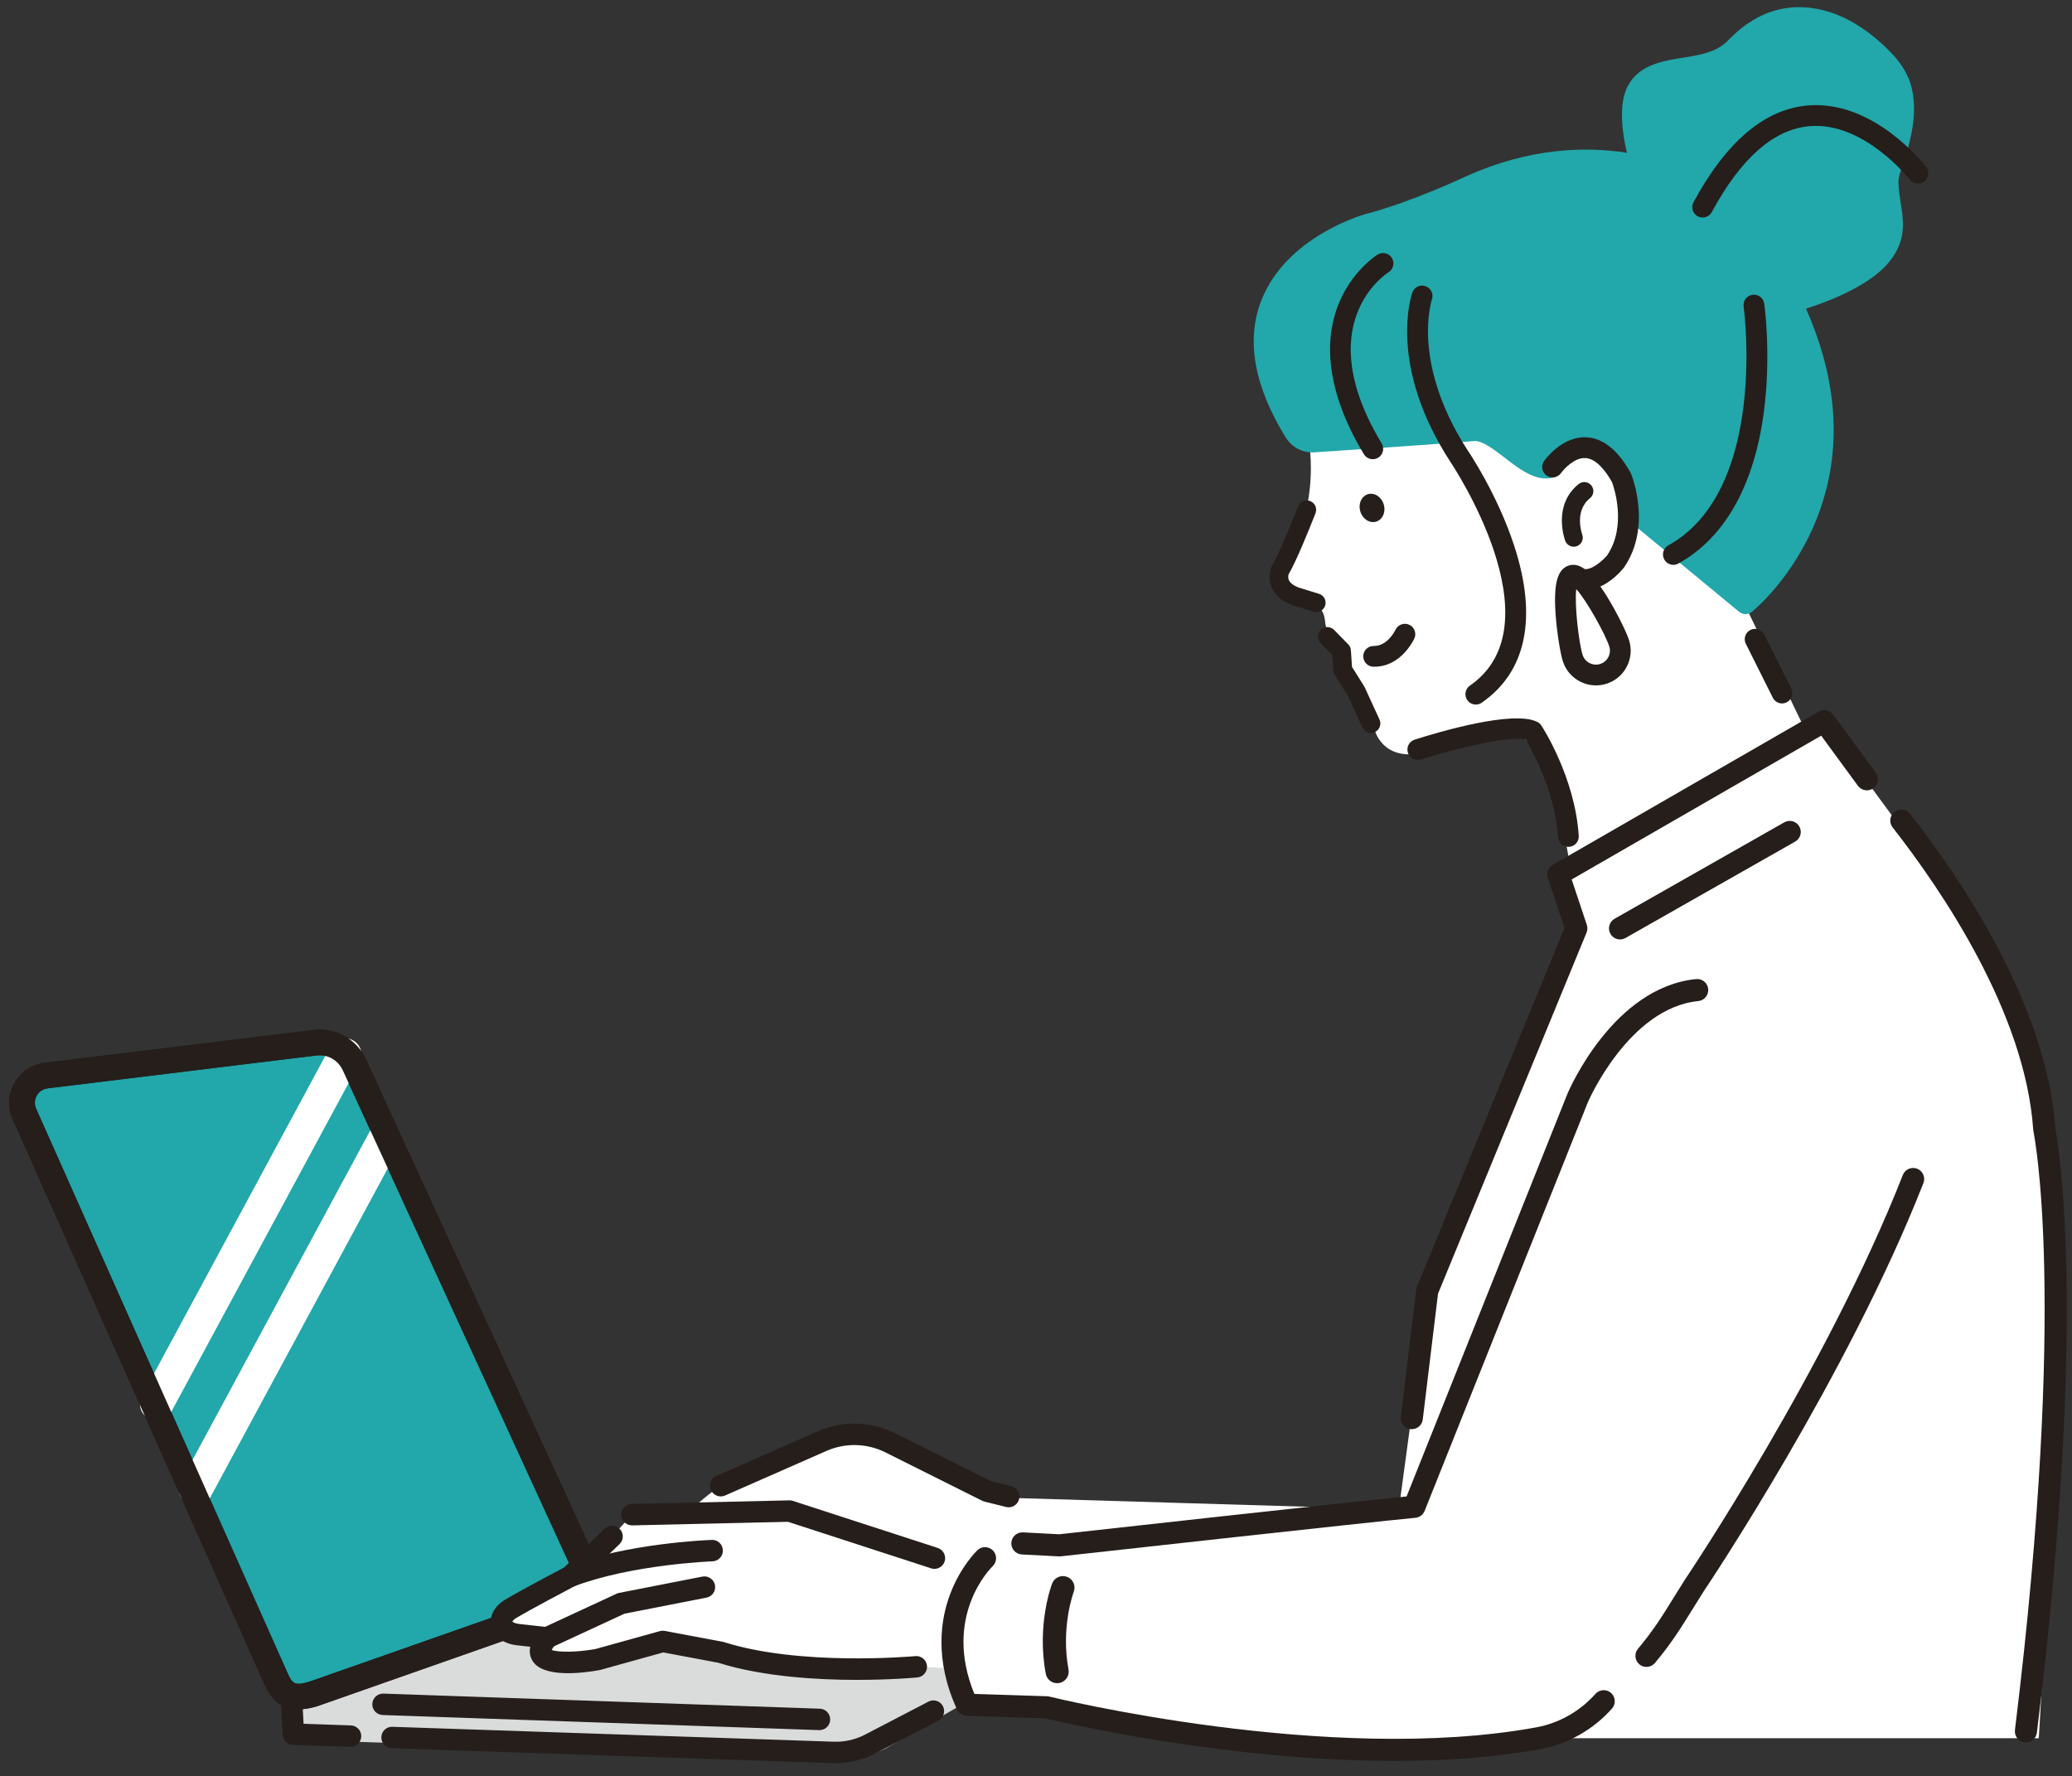<?xml version="1.0" encoding="UTF-8"?>
<svg xmlns="http://www.w3.org/2000/svg" width="145.564mm" height="124.799mm" version="1.1" viewBox="0 0 412.621 353.762">
  <rect x="0" y="0" width="412.621" height="353.762" fill="#333333" stroke="none"/>
  <defs>
    <style>
      .cls-1 {
        fill: #fff;
      }

      .cls-2 {
        fill: #dadbdb;
      }

      .cls-3 {
        fill: #6198cc;
      }

      .cls-4 {
        fill: #251e1b;
      }

      .cls-5 {
        fill: #22a7aa;
      }
    </style>
  </defs>
  <!-- Generator: Adobe Illustrator 28.7.1, SVG Export Plug-In . SVG Version: 1.2.0 Build 142)  -->
  <g>
    <g id="_レイヤー_1" data-name="レイヤー_1">
      <path class="cls-1" d="M260.112,84.962s3.748,13.263-3.748,26.237c0,0-5.478,5.19,4.036,8.361,0,0,3.147.514,3.478,4.17.236,2.61,1.898,4.871,4.383,5.705l.318.107h0c-1.48,2.863-1.289,6.304.498,8.987l4.809,7.219s2.66,8.988,15.634,1.491c0,0,8.144-2.46,14.307.067,0,0,6.968,8.756,9.16,27.842.751,1.499,49.765-23.008,49.765-23.008l-19.606-40.653s-36.328-57.663-83.035-26.525Z"/>
      <polygon class="cls-2" points="59.79 339.596 60.158 346.526 171.559 350.288 176.232 348.297 182.811 344.512 215.429 325.751 126.945 316.085 59.79 339.596"/>
      <path class="cls-1" d="M371.979,155.888l-7.496-11.533-53.627,28.832,2.883,12.109s-28.832,65.736-29.408,72.656l-5.766,42.671-77.269-2.307s-17.876,21.912-8.65,40.941h15.569s54.204,14.416,98.028,6.92h99.758s5.19-78.422,1.153-118.21c0,0-7.496-44.401-28.832-63.43l-6.343-8.649Z"/>
      <g>
        <path class="cls-4" d="M166.467,350.919c-.185,0-.37-.003-.556-.009l-87.907-2.969c-1.052-.035-1.876-.917-1.841-1.969.035-1.052.918-1.885,1.969-1.841l87.907,2.969c2.194.075,4.382-.422,6.329-1.436l12.631-6.575c.933-.487,2.085-.123,2.571.81.486.934.123,2.085-.811,2.571l-12.631,6.575c-2.363,1.23-5.001,1.874-7.662,1.874Z"/>
        <path class="cls-4" d="M166.467,351.147c-.188,0-.376-.003-.564-.01l-87.907-2.969c-1.176-.039-2.1-1.028-2.06-2.204.019-.575.262-1.106.684-1.498.417-.386.956-.592,1.522-.562l87.905,2.969c2.155.071,4.303-.415,6.217-1.411l12.631-6.575c.505-.263,1.083-.314,1.626-.143.544.172.988.544,1.251,1.049.263.506.314,1.084.143,1.627-.171.543-.544.988-1.05,1.251l-12.631,6.575c-2.387,1.243-5.072,1.9-7.767,1.9ZM78.054,344.357c-.419,0-.815.156-1.125.443-.332.308-.523.727-.538,1.18-.015.449.145.876.451,1.203.306.328.722.516,1.17.531l87.907,2.968c2.814.097,5.622-.546,8.106-1.839l12.631-6.575c.398-.207.691-.557.826-.984.135-.428.095-.883-.112-1.281-.207-.398-.557-.691-.985-.825-.428-.135-.882-.095-1.279.112l-12.631,6.575c-1.983,1.033-4.211,1.536-6.442,1.462l-87.907-2.969c-.023,0-.047-.001-.071-.001Z"/>
      </g>
      <g>
        <path class="cls-4" d="M69.808,347.663c-.022,0-.044,0-.066-.001l-11.379-.384c-.988-.033-1.787-.816-1.839-1.804l-.368-6.93c-.056-1.051.751-1.949,1.802-2.005,1.057-.046,1.949.752,2.004,1.802l.275,5.185,9.632.325c1.052.036,1.876.917,1.841,1.969-.035,1.03-.881,1.842-1.904,1.842Z"/>
        <path class="cls-4" d="M69.808,347.891h-.07s-11.382-.386-11.382-.386c-1.114-.037-1.999-.905-2.058-2.019l-.368-6.93c-.03-.569.163-1.116.544-1.539.381-.424.904-.674,1.473-.704,1.172-.064,2.181.854,2.243,2.017l.264,4.977,9.424.319c1.175.039,2.1,1.029,2.06,2.204-.039,1.156-.975,2.061-2.131,2.061ZM58.049,336.765c-.026,0-.053,0-.079.001-.446.024-.858.22-1.158.554-.3.334-.452.764-.428,1.211l.368,6.93c.046.876.743,1.559,1.62,1.589l11.437.385c.91,0,1.646-.712,1.676-1.621.031-.926-.696-1.704-1.621-1.735l-9.841-.332-.287-5.393c-.048-.905-.782-1.589-1.688-1.589Z"/>
      </g>
      <g>
        <path class="cls-4" d="M163.189,344.336c-.022,0-.045,0-.067-.001l-86.914-3.006c-1.052-.036-1.875-.919-1.839-1.971.036-1.052.918-1.87,1.971-1.839l86.914,3.006c1.052.036,1.875.919,1.839,1.971-.035,1.03-.881,1.841-1.904,1.841Z"/>
        <path class="cls-4" d="M163.189,344.564l-.077-.002-86.911-3.006c-1.176-.041-2.099-1.03-2.059-2.206.041-1.168,1.036-2.095,2.205-2.058l86.915,3.006c.569.02,1.097.26,1.486.677.389.417.592.959.573,1.529-.04,1.155-.976,2.061-2.131,2.061ZM76.283,337.746c-.903,0-1.655.717-1.686,1.621-.032.924.695,1.703,1.62,1.735l86.973,3.007c.909,0,1.645-.712,1.676-1.622.016-.448-.144-.875-.45-1.203-.306-.328-.721-.517-1.17-.533l-86.913-3.006c-.017,0-.033,0-.05,0Z"/>
      </g>
      <g>
        <path class="cls-5" d="M9.176,214.206l3.901-.477,3.02-.369,46.601-5.697c3.34-.408,6.555,1.413,7.922,4.489l48.361,105.338-56.654,19.894c-3.757,1.083-5.739.534-7.352-3.027L4.867,221.875c-1.519-3.355.653-7.222,4.309-7.669Z"/>
        <path class="cls-4" d="M59.386,340.432c-3.098,0-5.201-1.612-6.744-5.019L2.528,222.917c-1.058-2.335-.943-4.973.32-7.221,1.264-2.248,3.457-3.718,6.017-4.031h0l53.522-6.544c4.488-.55,8.736,1.859,10.572,5.99l48.348,105.31c.3.655.312,1.405.03,2.068-.281.663-.829,1.177-1.508,1.415l-56.654,19.894c-.046.016-.093.031-.14.045-1.351.389-2.561.588-3.649.588ZM9.486,216.747c-.925.114-1.717.644-2.174,1.457-.457.813-.498,1.765-.114,2.615l50.114,112.496c.932,2.056,1.407,2.437,4.236,1.628l53.933-18.938-47.189-102.786c-.929-2.088-3.05-3.287-5.285-3.015l-53.522,6.544Z"/>
      </g>
      <path class="cls-1" d="M38.97,299.915c-.534,0-1.075-.129-1.577-.4-1.618-.873-2.222-2.892-1.349-4.509l37.481-69.485c.872-1.617,2.891-2.222,4.509-1.349,1.618.873,2.222,2.891,1.349,4.509l-37.481,69.485c-.601,1.115-1.748,1.749-2.932,1.749Z"/>
      <path class="cls-1" d="M31.185,282.904c-.534,0-1.075-.129-1.577-.4-1.618-.873-2.222-2.892-1.349-4.509l37.481-69.484c.873-1.618,2.891-2.222,4.509-1.349,1.618.872,2.222,2.892,1.349,4.509l-37.481,69.484c-.601,1.115-1.748,1.749-2.932,1.749Z"/>
      <path class="cls-4" d="M59.386,340.432c-3.098,0-5.201-1.612-6.744-5.019L2.528,222.917c-1.058-2.335-.943-4.973.32-7.221,1.264-2.248,3.457-3.718,6.017-4.031h0l53.522-6.544c4.488-.55,8.736,1.859,10.572,5.99l48.348,105.31c.3.655.312,1.405.03,2.068-.281.663-.829,1.177-1.508,1.415l-56.654,19.894c-.046.016-.093.031-.14.045-1.351.389-2.561.588-3.649.588ZM9.486,216.747c-.925.114-1.717.644-2.174,1.457-.457.813-.498,1.765-.114,2.615l50.114,112.496c.932,2.056,1.407,2.437,4.236,1.628l53.933-18.938-47.189-102.786c-.929-2.088-3.05-3.287-5.285-3.015l-53.522,6.544Z"/>
      <g>
        <path class="cls-4" d="M253.224,112.834c.033-.076.072-.15.115-.221,1.006-1.655,2.892-5.943,5.173-11.765.375-.954,1.455-1.426,2.409-1.052.954.374,1.426,1.454,1.052,2.409-1.345,3.429-3.825,9.561-5.356,12.17-.064.222-.165.739.091,1.246.348.69,1.288,1.256,2.718,1.639l3.247,1.007c.978.304,1.528,1.348,1.224,2.326-.148.474-.47.862-.91,1.093-.44.231-.943.277-1.417.13l-3.137-.974c-2.546-.687-4.258-1.909-5.088-3.633-1.035-2.149-.219-4.153-.122-4.374Z"/>
        <path class="cls-4" d="M258.922,101.009c-2.29,5.844-4.188,10.157-5.206,11.832-.033.054-.062.111-.088.169-.089.205-.832,2.041.116,4.007.772,1.603,2.389,2.746,4.821,3.403l3.137.974c.362.113.737.075,1.08-.099.334-.176.581-.473.694-.834.232-.747-.188-1.543-.934-1.774l-3.231-1.003c-1.577-.421-2.586-1.049-2.999-1.866-.316-.627-.211-1.25-.121-1.566.01-.036.024-.07.043-.101,1.514-2.579,3.987-8.692,5.327-12.107.285-.728-.075-1.552-.802-1.837-.386-.152-.801-.121-1.146.05-.305.151-.557.411-.691.753Z"/>
      </g>
      <g>
        <path class="cls-4" d="M273.886,145.747c.876-.461,1.248-1.531.831-2.442l-2.944-6.423c-.034-.074-.073-.147-.117-.216l-2.417-3.847-.219-3.308c-.03-.448-.218-.87-.533-1.19l-2.813-2.868c-.726-.74-1.915-.749-2.653-.026-.74.726-.751,1.914-.025,2.653l2.327,2.372.204,3.088c.021.311.118.611.284.874l2.604,4.143,2.893,6.311c.432.942,1.546,1.355,2.488.924.031-.014.063-.03.093-.046Z"/>
        <path class="cls-4" d="M263.328,125.743c-.274.269-.427.628-.431,1.011-.003.383.143.745.411,1.018l2.327,2.372c.074.075.118.175.125.28l.204,3.088c.016.237.091.468.217.669l2.632,4.195,2.892,6.31c.33.719,1.184,1.036,1.905.705l.275.356-.205-.39c.674-.354.953-1.176.635-1.869l-2.944-6.422c-.026-.057-.056-.112-.09-.166l-2.418-3.847c-.039-.062-.061-.132-.066-.205l-.219-3.308c-.023-.343-.168-.666-.408-.91l-2.814-2.868c-.445-.454-1.121-.549-1.663-.281-.132.065-.256.152-.366.261Z"/>
      </g>
      <path class="cls-4" d="M275.686,101.691c-.143,1.529-1.36,2.53-2.718,2.235-1.358-.295-2.342-1.773-2.199-3.302.143-1.529,1.36-2.53,2.718-2.235,1.358.294,2.342,1.773,2.199,3.302Z"/>
      <g>
        <path class="cls-3" d="M343.726,8.445s-.003.002-.004.003c.021-.09.138-.168.172-.173-.065.055-.143.123-.165.168-.001,0-.002.002-.003.003Z"/>
        <path class="cls-5" d="M251.182,59.833c4.919-12.608,20.008-16.992,20.689-17.184,9.332-2.424,20.235-7.598,20.344-7.65.016-.008.033-.016.049-.023,12.257-5.445,23.171-5.88,31.719-4.547-.497-2.134-.863-4.298-.961-6.471-.106-2.37.081-4.958,1.272-7.069,2.036-3.607,5.96-4.593,9.769-5.224.916-.152,1.835-.289,2.75-.449.461-.081.92-.167,1.378-.263.099-.021.197-.043.295-.064.001,0,.001,0,.002,0,.232-.058.464-.114.695-.178.884-.242,1.755-.542,2.582-.938.09-.043.179-.091.269-.134.198-.118.397-.232.59-.358.386-.253.745-.535,1.097-.833,0,.004-.003.008-.004.012,0-.004.008-.012.011-.017.042-.036.081-.076.123-.111.055-.045.059-.06.041-.057.029-.025.055-.046.068-.06.486-.496.98-.982,1.491-1.453.816-.752,1.682-1.451,2.601-2.074,1.678-1.137,3.536-2.07,5.492-2.615,3.676-1.024,7.426-.79,11.031.393,3.33,1.092,6.402,3.017,9.069,5.269,3.023,2.553,5.999,5.614,6.998,9.552,1.27,5.006.029,10.163-1.517,14.958-.19.59-.388,1.178-.591,1.763-.077.221-.152.443-.232.663-.073.323-.151.639-.193.969-.02.158-.03.316-.044.474-.001.06-.002.12-.002.18,0,.354.018.707.048,1.059.271,3.205,1.271,6.304.65,9.544-.996,5.193-5.468,8.478-9.874,10.795-2.942,1.547-6.065,2.753-9.231,3.788,5.197,11.705,8.062,26.138,2.426,41.066-4.654,12.327-12.86,19.03-13.207,19.309-.171.138-.36.244-.557.318-.663.249-1.427.136-1.997-.334l-34.519-28.511c-.351.597-.922,1.176-1.864,1.559-3.569,1.463-7.117-1.284-10.249-3.698-2.115-1.629-4.513-3.476-6.097-3.349-9.509.765-25.433,1.825-31.837,2.245-2.308.152-4.504-.99-5.729-2.979-6.291-10.217-7.922-19.393-4.846-27.275Z"/>
      </g>
      <g>
        <path class="cls-1" d="M309.18,93.017s6.996-9.98,13.722,2.132c0,0,3.813,9.376-1.186,16.68,0,0-3.491,4.376-7.039,3.474l-5.497-22.285Z"/>
        <path class="cls-4" d="M318.175,117.021c2.805-1.052,4.85-3.517,5.158-3.903.032-.039.061-.08.09-.121,5.563-8.128,1.568-18.202,1.395-18.627-.031-.077-.067-.152-.108-.225-2.502-4.506-5.454-6.878-8.773-7.052-4.893-.255-8.307,4.533-8.45,4.737-.655.935-.429,2.225.506,2.88.933.654,2.22.43,2.876-.501.623-.873,2.707-3.107,4.864-2.985,2.196.124,4.078,2.651,5.291,4.804.357.965,3.002,8.673-.968,14.563-.745.899-3.087,3.161-4.87,2.707-1.106-.281-2.232.388-2.514,1.495-.281,1.107.388,2.232,1.495,2.514,1.426.362,2.788.172,4.007-.285Z"/>
      </g>
      <path class="cls-4" d="M313.059,168.52c.831-.311,1.397-1.138,1.336-2.07-.749-11.589-7.169-21.535-7.442-21.953-.196-.3-.466-.543-.784-.707-4.781-2.464-19.926,2.069-24.453,3.517-1.091.349-1.688,1.512-1.34,2.599.348,1.088,1.511,1.688,2.599,1.34,8.027-2.566,17.892-4.687,20.851-3.942,1.286,2.153,5.857,10.377,6.441,19.412.074,1.14,1.057,2.004,2.197,1.93.208-.013.408-.058.594-.127Z"/>
      <path class="cls-4" d="M294.622,140.186c.157-.059.309-.138.452-.237,8.876-6.146,11.122-16.922,6.497-31.162-3.351-10.315-9.072-18.771-9.314-19.126-5.878-9.056-7.499-16.753-7.819-21.608-.346-5.245.709-8.399.72-8.431.368-1.077-.201-2.254-1.276-2.627-1.076-.374-2.249.187-2.627,1.26-.206.583-4.9,14.504,7.559,33.697.244.359,21.674,32.294,3.906,44.597-.939.65-1.173,1.938-.523,2.877.551.795,1.559,1.085,2.425.76Z"/>
      <path class="cls-4" d="M274.105,91.325c.117-.044.231-.099.342-.166.978-.589,1.294-1.86.705-2.838-14.333-23.797.724-33.694,1.372-34.104.962-.608,1.256-1.882.652-2.847-.603-.965-1.869-1.265-2.837-.664-.204.126-5.021,3.166-7.712,9.693-2.432,5.899-3.541,15.903,4.982,30.055.522.867,1.581,1.214,2.496.87Z"/>
      <path class="cls-4" d="M333.961,112.362c.095-.036.189-.079.28-.129,9.355-5.195,15.267-15.862,17.098-30.847,1.353-11.074.047-20.519-.009-20.916-.16-1.13-1.206-1.916-2.337-1.757-1.132.162-1.918,1.206-1.758,2.337.051.364,4.901,36.513-15.002,47.567-.999.554-1.358,1.813-.804,2.812.504.907,1.589,1.287,2.532.933Z"/>
      <g>
        <path class="cls-1" d="M322.439,128.102c.816,2.552-.591,5.283-3.143,6.099-2.552.816-5.283-.591-6.099-3.143-.816-2.552-2.72-15.635-.167-16.451,2.552-.816,8.594,10.943,9.41,13.495Z"/>
        <path class="cls-4" d="M319.925,136.171c-3.634,1.163-7.537-.849-8.699-4.483-.485-1.516-1.179-5.639-1.44-9.362-.426-6.069.353-8.978,2.612-9.689,2.257-.722,4.574,1.185,7.75,6.375,1.948,3.183,3.775,6.945,4.259,8.46h0c.563,1.76.407,3.635-.44,5.278-.793,1.539-2.103,2.702-3.713,3.306-.108.041-.219.079-.33.115ZM315.165,130.428c.468,1.462,2.038,2.271,3.5,1.804.711-.227,1.286-.716,1.627-1.376.34-.661.403-1.415.177-2.123h0c-.74-2.316-4.438-9.081-6.57-11.404-.388,3.128.526,10.784,1.267,13.1Z"/>
      </g>
      <path class="cls-4" d="M382.658,36.438c.189-.071.37-.17.537-.3.903-.697,1.072-1.993.376-2.898-.419-.543-10.399-13.296-23.474-12.244-8.617.692-16.304,7.178-22.845,19.274-.543,1.005-.169,2.259.835,2.802,1.005.543,2.26.169,2.802-.835,5.827-10.776,12.394-16.534,19.521-17.117,10.829-.884,19.796,10.53,19.885,10.646.569.735,1.535.982,2.362.672Z"/>
      <path class="cls-4" d="M276.347,132.301c3.534-1.326,5.223-4.952,5.309-5.141.472-1.04.013-2.265-1.027-2.738-1.036-.471-2.258-.015-2.734,1.018-.038.08-1.579,3.263-4.3,3.205-1.141-.025-2.088.88-2.112,2.023-.025,1.142.881,2.087,2.023,2.112,1.054.023,2.001-.163,2.842-.478Z"/>
      <path class="cls-4" d="M314.029,108.766c.931-.349,1.404-1.386,1.058-2.318-.076-.21-1.638-4.655,1.55-7.236.775-.627.894-1.764.267-2.538-.627-.774-1.763-.895-2.538-.267-5.232,4.237-2.767,11.017-2.66,11.303.35.933,1.39,1.406,2.324,1.056Z"/>
      <path class="cls-1" d="M196.542,296.971l-19.24-9.62c-4.26-2.13-9.248-2.253-13.607-.334l-20.165,8.873s-31.375,20.556,14.064,22.72h55.176l12.983-14.064-29.211-7.573Z"/>
      <g>
        <path class="cls-4" d="M200.871,299.959c-.153,0-.309-.019-.464-.058l-4.328-1.082c-.135-.034-.266-.082-.39-.144l-19.24-9.62c-3.765-1.882-8.134-1.989-11.987-.294l-20.165,8.873c-.964.423-2.088-.013-2.512-.977-.424-.963.014-2.088.977-2.512l20.165-8.873c4.894-2.153,10.444-2.017,15.227.374l19.053,9.527,4.125,1.031c1.021.255,1.642,1.29,1.387,2.311-.217.866-.994,1.445-1.848,1.445Z"/>
        <path class="cls-4" d="M200.871,300.187c-.175,0-.349-.022-.519-.064l-4.328-1.082c-.153-.039-.299-.093-.437-.162l-19.24-9.619c-3.704-1.852-8.002-1.958-11.794-.29l-20.165,8.872c-1.079.473-2.339-.018-2.812-1.094-.23-.521-.242-1.101-.036-1.632.207-.531.608-.95,1.129-1.18l20.165-8.873c4.958-2.181,10.578-2.041,15.42.379l19.053,9.526,4.078,1.015c.552.138,1.018.483,1.312.972.293.488.378,1.062.24,1.614-.238.952-1.089,1.617-2.068,1.617ZM170.144,287.335c2.195,0,4.386.506,6.406,1.516l19.24,9.62c.108.055.223.098.344.128l4.327,1.082c.134.034.271.051.409.051.77,0,1.44-.523,1.627-1.272.109-.435.041-.886-.189-1.271-.231-.385-.597-.656-1.032-.765l-4.125-1.031-19.1-9.544c-4.721-2.362-10.201-2.496-15.034-.37l-20.165,8.873c-.41.181-.726.511-.888.928-.163.418-.153.874.028,1.285.372.846,1.365,1.233,2.213.861l20.165-8.873c1.848-.812,3.813-1.217,5.774-1.217Z"/>
      </g>
      <path class="cls-1" d="M186.083,310.314l-28.85-9.376-31.375.721-3.967,4.328-8.294,7.934s-8.871,4.663-11.901,6.491c-3.04,1.834-2.072,4.738,1.457,5.131l5.755.639c-5.77,7.213,10.098,4.328,10.098,4.328l12.983-3.606,11.54,2.164c15.868,5.049,38.948,2.885,38.948,2.885l38.227,1.443,7.934-23.08h-42.554Z"/>
      <g>
        <path class="cls-4" d="M170.657,334.331c-8.082,0-18.815-.643-27.593-3.412l-10.992-2.061-12.556,3.488c-.056.016-.112.028-.169.039-3.274.596-11.108,1.615-13.126-1.767-.512-.857-.623-1.811-.336-2.854l-2.942-.327c-2.579-.286-4.449-1.687-4.881-3.656-.413-1.881.578-3.751,2.65-5.001,2.8-1.689,10.298-5.65,11.761-6.421l8.101-7.749c.761-.727,1.967-.701,2.695.06.728.761.701,1.968-.06,2.695l-8.295,7.934c-.129.123-.274.227-.431.309-.088.047-8.856,4.658-11.803,6.436-.737.445-.912.846-.896.919.029.134.475.562,1.579.685l5.755.64c.691.077,1.285.523,1.55,1.165.266.642.161,1.378-.273,1.92-.568.711-.755,1.138-.816,1.336,1.019.634,5.219.617,9-.059l12.898-3.583c.28-.078.575-.09.861-.037l11.541,2.164c.077.014.152.033.227.057,15.306,4.87,37.965,2.824,38.192,2.804,1.046-.099,1.977.672,2.075,1.72.098,1.048-.672,1.977-1.72,2.075-.433.04-5.307.482-11.998.482Z"/>
        <path class="cls-4" d="M170.657,334.559c-7.67,0-18.694-.594-27.661-3.423l-10.913-2.045-12.505,3.474c-.063.018-.126.032-.191.044-3.319.603-11.269,1.631-13.36-1.875-.5-.838-.642-1.769-.424-2.773l-2.685-.298c-2.679-.297-4.624-1.767-5.078-3.833-.435-1.981.595-3.942,2.754-5.245,2.865-1.728,10.718-5.872,11.745-6.413l8.078-7.727c.85-.813,2.204-.782,3.016.067.394.412.604.953.591,1.522-.012.57-.246,1.1-.658,1.494l-8.295,7.934c-.145.138-.307.255-.482.347-.918.483-8.972,4.729-11.791,6.429-.546.329-.723.601-.772.698.093.096.489.388,1.363.485l5.755.639c.773.087,1.438.586,1.736,1.304.297.718.18,1.542-.305,2.149-.41.513-.611.865-.708,1.084,1.133.469,4.893.504,8.675-.173l12.877-3.578c.312-.087.645-.1.964-.041l11.541,2.164c.085.016.17.037.253.064,15.08,4.798,37.17,2.878,38.103,2.793.564-.055,1.119.117,1.558.481.44.364.711.877.764,1.445.053.568-.118,1.121-.481,1.56-.363.439-.876.71-1.443.763-.528.049-5.356.483-12.02.483ZM132.063,328.625l.052.009,10.992,2.061c8.938,2.818,19.913,3.408,27.551,3.408,6.643,0,11.451-.432,11.977-.481.447-.041.85-.254,1.136-.6.286-.345.421-.781.379-1.228-.042-.446-.255-.85-.601-1.137-.345-.287-.784-.423-1.226-.378-.938.085-23.117,2.012-38.283-2.813-.065-.02-.131-.037-.198-.05l-11.542-2.163c-.251-.047-.513-.036-.759.032l-12.898,3.582c-3.897.698-8.091.712-9.181.034l-.149-.093.052-.168c.078-.253.29-.704.856-1.411.382-.477.474-1.126.24-1.691-.234-.565-.757-.958-1.366-1.026l-5.755-.639c-1.122-.125-1.714-.579-1.776-.863-.054-.245.272-.723,1.001-1.162,2.829-1.707,10.895-5.959,11.805-6.439.147-.077.275-.169.389-.278l8.294-7.933c.324-.31.508-.728.518-1.176.01-.448-.155-.873-.465-1.198-.639-.669-1.704-.692-2.374-.052l-8.152,7.786c-.899.473-8.867,4.676-11.749,6.414-1.985,1.198-2.936,2.976-2.546,4.758.411,1.87,2.206,3.203,4.684,3.478l3.207.356-.071.257c-.269.978-.164,1.878.313,2.676,1.945,3.261,9.662,2.247,12.89,1.661.051-.009.1-.021.149-.034l12.607-3.502Z"/>
      </g>
      <g>
        <path class="cls-4" d="M186.084,312.22c-.195,0-.394-.03-.59-.094l-28.542-9.276-31.05.713c-1.048.016-1.925-.809-1.949-1.861-.024-1.053.809-1.925,1.862-1.949l31.375-.721c.212-.006.429.026.633.093l28.85,9.376c1.001.325,1.549,1.401,1.224,2.402-.262.805-1.009,1.318-1.812,1.318Z"/>
        <path class="cls-4" d="M186.084,312.448c-.223,0-.446-.036-.66-.106l-28.504-9.264-31.011.712c-.011,0-.022,0-.034,0-1.162,0-2.122-.928-2.149-2.084-.013-.57.197-1.11.59-1.522.393-.412.924-.646,1.494-.659l31.375-.721c.237-.012.48.029.709.104l28.85,9.376c1.119.364,1.733,1.57,1.37,2.688-.287.882-1.102,1.475-2.029,1.475ZM156.986,302.623l.037.012,28.542,9.275c.169.055.344.083.519.083.729,0,1.371-.466,1.596-1.16.286-.88-.198-1.829-1.078-2.115l-28.85-9.376c-.179-.059-.374-.082-.556-.082l-31.376.721c-.926.022-1.661.791-1.64,1.717.021.909.778,1.64,1.693,1.64.009,0,.018,0,.026,0l31.087-.714Z"/>
      </g>
      <g>
        <path class="cls-4" d="M108.91,328.088c-.719,0-1.408-.409-1.73-1.105-.443-.955-.027-2.088.928-2.531l14.786-6.852c.139-.064.285-.111.436-.141l16.589-3.246c1.034-.202,2.035.472,2.237,1.505.202,1.033-.471,2.034-1.505,2.237l-16.363,3.201-14.576,6.755c-.259.12-.532.177-.8.177Z"/>
        <path class="cls-4" d="M108.91,328.316c-.829,0-1.589-.486-1.937-1.238-.495-1.067-.029-2.338,1.038-2.832l14.786-6.852c.153-.071.317-.124.487-.158l16.59-3.246c1.157-.227,2.278.53,2.503,1.684.226,1.154-.529,2.277-1.684,2.503l-16.336,3.197-14.552,6.743c-.284.131-.585.199-.896.199ZM140.283,314.405c-.106,0-.214.01-.322.031l-16.589,3.246c-.134.026-.263.069-.383.124l-14.786,6.852c-.84.389-1.206,1.389-.817,2.23.274.591.872.973,1.524.973.244,0,.481-.052.705-.156l14.628-6.771,16.363-3.202c.908-.178,1.503-1.062,1.325-1.97-.156-.8-.861-1.356-1.648-1.356Z"/>
      </g>
      <g>
        <path class="cls-4" d="M113.597,315.827c-.77,0-1.495-.471-1.784-1.234-.372-.985.125-2.085,1.11-2.456,12.201-4.605,28.154-5.203,28.828-5.227,1.056-.051,1.934.787,1.97,1.839.037,1.052-.787,1.935-1.839,1.971-.159.005-16.008.603-27.613,4.983-.222.083-.449.123-.673.123Z"/>
        <path class="cls-4" d="M113.597,316.055c-.882,0-1.684-.555-1.996-1.381-.201-.533-.183-1.113.052-1.632.235-.52.658-.916,1.191-1.117,12.251-4.624,28.226-5.218,28.9-5.241.56-.033,1.099.169,1.515.552.425.392.67.926.69,1.506.02.569-.183,1.113-.572,1.529-.389.417-.917.657-1.486.676-.158.006-15.964.599-27.541,4.969-.243.092-.496.138-.753.138ZM141.843,307.136c-.027,0-.054,0-.08.002-.674.023-16.577.615-28.758,5.212-.419.159-.752.471-.937.88-.185.408-.199.865-.041,1.283.245.65.877,1.087,1.571,1.087.202,0,.401-.036.592-.109,11.647-4.396,27.526-4.992,27.686-4.998.448-.015.863-.204,1.169-.532.306-.328.466-.756.45-1.204-.016-.457-.209-.878-.544-1.187-.306-.281-.697-.434-1.108-.434Z"/>
      </g>
      <path class="cls-4" d="M327.879,331.975c-.5,0-1.001-.168-1.413-.514-.932-.782-1.053-2.17-.272-3.102,3.068-3.659,4.834-6.511,7.07-10.123.696-1.123,1.437-2.321,2.276-3.64.011-.017.022-.033.033-.05.281-.416,28.272-42.059,43.363-80.541.444-1.132,1.722-1.689,2.853-1.246,1.132.444,1.689,1.721,1.245,2.854-15.111,38.534-42.937,80.095-43.794,81.37-.822,1.293-1.55,2.468-2.233,3.571-2.328,3.762-4.168,6.734-7.44,10.635-.436.519-1.059.787-1.688.787Z"/>
      <path class="cls-4" d="M277.792,350.696c-33.619,0-66.545-7.734-69.645-8.482l-15.644-.504c-.835-.027-1.584-.525-1.931-1.285-4.548-9.949-3.237-18.003-1.336-23.009,2.073-5.458,5.265-8.552,5.4-8.681.879-.84,2.272-.809,3.113.069.839.877.81,2.267-.064,3.108-.433.421-9.998,9.979-3.647,25.441l14.478.467c.156.005.31.026.461.064.553.138,55.781,13.684,96.973,6.126,4.52-.829,8.699-3.195,11.767-6.66.806-.91,2.197-.996,3.108-.189.911.806.995,2.198.189,3.108-3.718,4.199-8.786,7.065-14.269,8.072-9.223,1.692-19.119,2.354-28.954,2.354Z"/>
      <path class="cls-4" d="M211.006,309.968c-.038,0-.076-.001-.114-.003l-7.41-.386c-1.214-.063-2.147-1.099-2.084-2.313.063-1.213,1.098-2.143,2.313-2.084l7.232.377c3.533-.392,57.084-6.333,69.171-7.535l32.013-80.159c.383-.906,9.163-21.23,25.633-22.877,1.212-.122,2.288.762,2.41,1.972.121,1.21-.762,2.288-1.972,2.409-13.86,1.386-21.92,19.984-22,20.172l-32.494,81.362c-.306.768-1.018,1.299-1.842,1.375-8.828.818-69.996,7.608-70.613,7.676-.081.009-.162.014-.243.014Z"/>
      <path class="cls-4" d="M403.45,347.006c-.09,0-.18-.006-.272-.017-1.206-.148-2.065-1.247-1.917-2.454,10.591-86.238,3.737-118.89,3.661-119.355-.012-.068-.02-.137-.024-.206-1.586-23.265-18.224-47.7-28-60.194-.749-.958-.581-2.341.377-3.091.958-.749,2.341-.581,3.09.377,10.074,12.875,27.213,38.103,28.919,62.511.401,2.607,6.765,35.662-3.654,120.495-.137,1.115-1.086,1.934-2.182,1.934Z"/>
      <path class="cls-4" d="M281.151,284.625c-.088,0-.178-.005-.268-.016-1.207-.146-2.067-1.244-1.921-2.45l3.072-25.343c.024-.197.074-.389.15-.573l29.383-71.432-3.325-9.976c-.331-.992.082-2.081.989-2.603l52.955-30.518c.972-.56,2.211-.3,2.875.606l8.484,11.574c.719.981.506,2.358-.474,3.077-.981.72-2.359.506-3.077-.474l-7.318-9.983-49.688,28.635,3.015,9.047c.167.501.148,1.045-.052,1.533l-29.581,71.914-3.036,25.046c-.135,1.117-1.085,1.937-2.183,1.937Z"/>
      <path class="cls-4" d="M354.875,140.092c-.751,0-1.474-.415-1.834-1.133l-5.376-10.751c-.506-1.012-.095-2.242.916-2.748,1.01-.506,2.241-.096,2.748.916l5.376,10.751c.505,1.012.095,2.242-.916,2.748-.294.147-.607.217-.914.217Z"/>
      <path class="cls-4" d="M322.621,187.092c-.766,0-1.511-.401-1.916-1.115-.601-1.057-.231-2.401.827-3.002l33.791-19.2c1.057-.6,2.401-.231,3.002.827.601,1.057.231,2.401-.826,3.002l-33.791,19.199c-.343.195-.717.288-1.085.288Z"/>
      <path class="cls-4" d="M210.519,335.219c-1.087,0-2.054-.773-2.262-1.88-1.829-9.756,1.14-17.643,1.267-17.974.457-1.188,1.791-1.78,2.978-1.324,1.186.456,1.779,1.787,1.325,2.973-.036.097-2.617,7.07-1.041,15.476.234,1.251-.589,2.455-1.84,2.689-.144.027-.287.04-.427.04Z"/>
    </g>
  </g>
</svg>